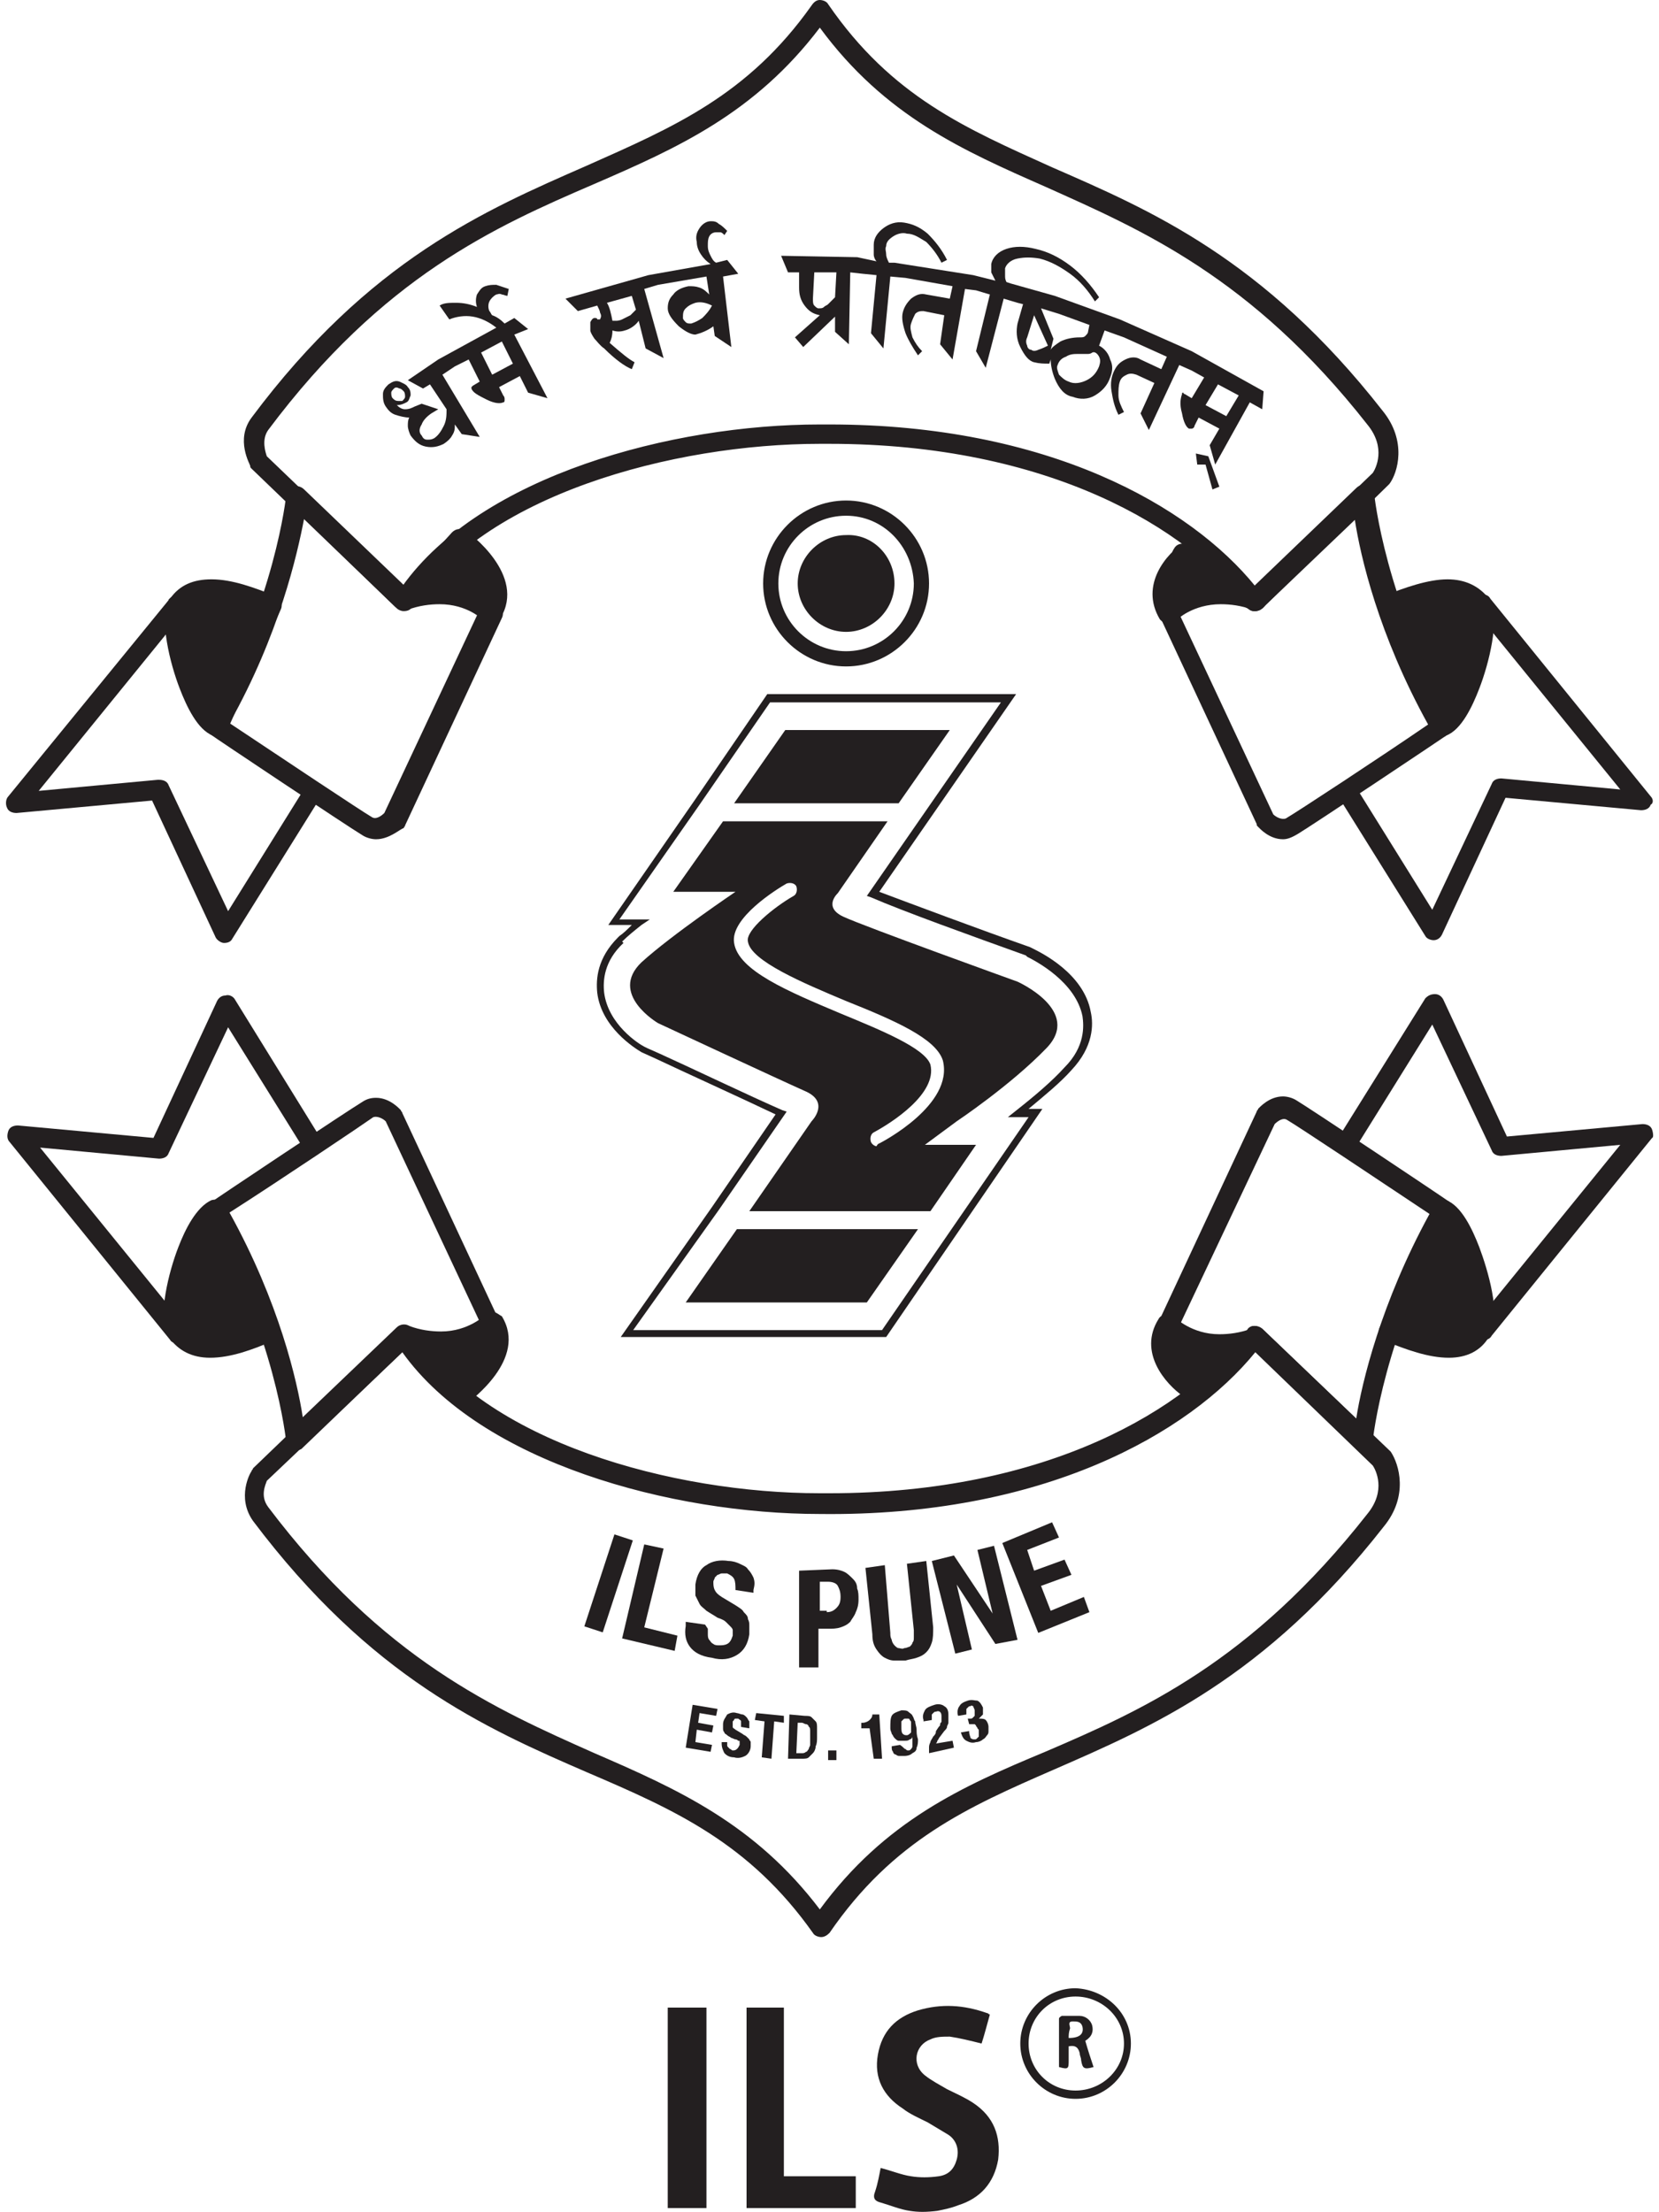 <?xml version="1.0" encoding="utf-8"?>
<!-- Generator: Adobe Illustrator 25.2.0, SVG Export Plug-In . SVG Version: 6.00 Build 0)  -->
<svg version="1.1" id="Layer_1" xmlns="http://www.w3.org/2000/svg" xmlns:xlink="http://www.w3.org/1999/xlink" x="0px" y="0px"
	 width="120px" height="160px" viewBox="0 0 120 160" style="enable-background:new 0 0 120 160;" xml:space="preserve">
<style type="text/css">
	.st0{fill:#231F20;}
	.st1{fill-rule:evenodd;clip-rule:evenodd;fill:#231F20;}
</style>
<g>
	<path class="st0" d="M29.2,44.2c-0.2,0-0.4-0.1-0.5-0.2L18.2,33.9c-0.1-0.1-0.1-0.1-0.1-0.2c0-0.1-1.1-1.9,0.1-3.5
		c8.5-11.4,16.9-15,24.2-18.2c6.3-2.8,11.7-5.1,16.3-11.6C58.9,0.1,59.1,0,59.3,0c0.2,0,0.5,0.1,0.6,0.3c4.6,6.7,10,9,16.2,11.8
		c7.1,3.1,15.3,6.6,23.9,17.6c1.8,2.2,1.1,4.5,0.5,5.3c0,0-0.1,0.1-0.1,0.1L91.3,44c-0.2,0.1-0.4,0.2-0.6,0.2
		c-0.2,0-0.4-0.1-0.5-0.3C86,38.2,75.8,32.1,60,32.1c-0.2,0-0.5,0-0.7,0c-10.6,0-24.4,3.7-29.5,11.8C29.7,44.1,29.5,44.2,29.2,44.2
		C29.3,44.2,29.3,44.2,29.2,44.2 M19.3,33l9.8,9.4c5.7-8,19.5-11.7,30.2-11.7c0.2,0,0.5,0,0.7,0c15.8,0,26.1,5.9,30.8,11.7l8.5-8.2
		c0.2-0.3,1-1.8-0.4-3.5c-8.4-10.7-16.4-14.1-23.3-17.2C69.7,10.9,64,8.4,59.3,2C54.6,8.2,49,10.7,43,13.3
		c-7.2,3.1-15.3,6.7-23.6,17.8C18.9,31.8,19.2,32.7,19.3,33"/>
	<path class="st1" d="M15.7,52.6l3.9-8.8c-2.4-0.9-5.4-2-6.8,0C12,45.4,13.9,51.9,15.7,52.6"/>
	<path class="st0" d="M15.7,53.3c-0.1,0-0.2,0-0.3-0.1c-1.1-0.4-1.9-2.1-2.4-3.4c-0.7-1.8-1.5-5-0.8-6.4c0,0,0-0.1,0.1-0.1
		c0.7-1,1.7-1.4,3-1.4c1.5,0,3.1,0.6,4.6,1.2c0.2,0.1,0.3,0.2,0.4,0.4c0.1,0.2,0.1,0.4,0,0.6l-3.9,8.8
		C16.2,53.2,15.9,53.3,15.7,53.3 M13.5,44.2c-0.3,0.7,0,2.9,0.9,5.2c0.4,1,0.7,1.6,1,2l3.2-7.2c-1.2-0.4-2.4-0.8-3.4-0.8
		C14.4,43.4,13.8,43.6,13.5,44.2"/>
	<path class="st0" d="M22.1,56.9l-5.6,9l-4.3-9.1c-0.1-0.3-0.4-0.4-0.7-0.4c0,0,0,0-0.1,0l-8.6,0.8l10-12.3l4.7,4
		c0.2-0.5,0.4-0.9,0.6-1.4l-4.9-4.2c-0.1-0.1-0.4-0.2-0.5-0.2c-0.2,0-0.4,0.1-0.5,0.3L0.6,57.6c-0.2,0.2-0.2,0.6-0.1,0.8
		c0.1,0.3,0.4,0.4,0.7,0.4l9.8-0.9l4.6,9.9c0.1,0.2,0.4,0.4,0.6,0.4c0,0,0,0,0,0c0.3,0,0.5-0.1,0.6-0.3l6.3-10.1
		C22.9,57.4,22.5,57.1,22.1,56.9"/>
	<path class="st0" d="M27.2,60.7L27.2,60.7c-0.3,0-0.7-0.1-1-0.3c-1-0.6-10.6-7-11-7.3c-0.3-0.2-0.4-0.6-0.2-1
		c4.9-8.6,5.7-16.2,5.7-16.3c0-0.3,0.2-0.5,0.5-0.6c0.3-0.1,0.6,0,0.8,0.2l7.4,7.1c1.5-1,3.3-2.2,3.3-2.2c0.1-0.1,0.3-0.2,0.5-0.1
		l0.9,0.1c0.3,0,0.5,0.2,0.6,0.4l1.6,3.4c0.1,0.2,0.1,0.4,0,0.6l-7,15c0,0.1-0.1,0.1-0.1,0.2C29,59.9,28.2,60.7,27.2,60.7
		 M16.6,52.3c3.6,2.4,9.6,6.4,10.3,6.8c0.3,0.2,0.7-0.1,0.9-0.3l6.8-14.5l-1.3-2.7l-0.2,0c-0.6,0.4-2.3,1.6-3.6,2.4
		c-0.3,0.2-0.6,0.1-0.9-0.1L22,37.5C21.5,40.1,20.2,45.9,16.6,52.3"/>
	<path class="st1" d="M33.3,39.1c0,0,3.8,2.8,2.3,5.3c0,0-2.3-2.4-6.3-0.9L33.3,39.1z"/>
	<path class="st0" d="M35.5,45.1c-0.2,0-0.4-0.1-0.5-0.2c-0.1-0.1-1.2-1.2-3.2-1.2c-0.7,0-1.5,0.1-2.3,0.4c-0.3,0.1-0.7,0-0.9-0.3
		c-0.2-0.3-0.2-0.7,0.1-0.9l4-4.4c0.3-0.3,0.7-0.3,1-0.1c0.2,0.1,4.4,3.2,2.5,6.3C36,45,35.8,45.1,35.5,45.1
		C35.6,45.1,35.6,45.1,35.5,45.1 M31.8,42.2c1.5,0,2.7,0.5,3.4,0.9c0-1.2-1.1-2.4-1.8-3.1l-2,2.1C31.5,42.2,31.6,42.2,31.8,42.2"/>
	<path class="st1" d="M104.3,52.6l-3.9-8.8c2.4-0.9,5.4-2,6.8,0C108,45.4,106,51.9,104.3,52.6"/>
	<path class="st0" d="M104.3,53.3c-0.3,0-0.6-0.2-0.7-0.4l-3.9-8.8c-0.1-0.2-0.1-0.4,0-0.6c0.1-0.2,0.2-0.3,0.4-0.4
		c1.5-0.6,3.2-1.2,4.6-1.2c1.3,0,2.3,0.5,3,1.4c0,0,0,0.1,0.1,0.1c0.7,1.4-0.1,4.6-0.8,6.4c-0.5,1.3-1.3,3-2.4,3.4
		C104.5,53.3,104.4,53.3,104.3,53.3 M101.4,44.2l3.2,7.2c0.3-0.4,0.7-1,1-2c0.9-2.3,1.2-4.5,0.9-5.2c-0.4-0.5-0.9-0.8-1.8-0.8
		C103.8,43.4,102.5,43.8,101.4,44.2"/>
	<path class="st0" d="M119.4,57.6l-11.6-14.3c-0.1-0.2-0.3-0.3-0.5-0.3c-0.2,0-0.4,0-0.5,0.2l-4.9,4.2c0.2,0.5,0.4,0.9,0.6,1.4
		l4.7-4l10,12.3l-8.6-0.8c-0.3,0-0.6,0.1-0.7,0.4l-4.3,9.1l-5.6-9c-0.4,0.3-0.8,0.6-1.2,0.8l6.3,10.1c0.1,0.2,0.4,0.3,0.6,0.3
		c0,0,0,0,0,0c0.3,0,0.5-0.2,0.6-0.4l4.6-9.9l9.8,0.9c0.3,0,0.6-0.1,0.7-0.4C119.6,58.1,119.6,57.8,119.4,57.6"/>
	<path class="st0" d="M92.8,60.7c-1,0-1.7-0.8-1.8-0.9c-0.1-0.1-0.1-0.1-0.1-0.2l-7-15c-0.1-0.2-0.1-0.3-0.1-0.5l1-4.2
		c0.1-0.2,0.2-0.4,0.4-0.5c0.2-0.1,0.4-0.1,0.6,0l1.5,0.7c0,0,0.1,0,0.1,0.1c0,0,1.7,1.3,3.3,2.2l7.4-7.1c0.2-0.2,0.5-0.3,0.8-0.2
		c0.3,0.1,0.4,0.3,0.5,0.6c0,0.1,0.8,7.8,5.7,16.3c0.2,0.3,0.1,0.8-0.2,1c-0.4,0.3-10,6.7-11,7.3C93.4,60.6,93.1,60.7,92.8,60.7
		 M92.1,58.9c0.2,0.2,0.6,0.4,0.9,0.3c0.7-0.4,6.8-4.4,10.3-6.8c-3.6-6.5-4.9-12.2-5.3-14.8L91.3,44c-0.2,0.2-0.6,0.3-0.9,0.1
		c-1.6-0.9-3.5-2.3-3.8-2.6L86,41.3l-0.7,3.1L92.1,58.9z"/>
	<path class="st1" d="M86,39.7c0,0-3.1,2.1-1.6,4.6c0,0,2.3-2.4,6.3-0.9L86,39.7z"/>
	<path class="st0" d="M84.5,45.1C84.4,45.1,84.4,45.1,84.5,45.1c-0.3,0-0.5-0.2-0.6-0.3c-1.5-2.5,0.5-4.8,1.8-5.6
		c0.3-0.2,0.6-0.2,0.9,0l4.7,3.7c0.3,0.2,0.4,0.6,0.2,0.9c-0.2,0.3-0.6,0.5-0.9,0.3c-0.8-0.3-1.6-0.4-2.3-0.4c-2,0-3.2,1.1-3.2,1.2
		C84.8,45,84.7,45.1,84.5,45.1 M86,40.7c-0.5,0.5-1.4,1.4-1.2,2.5c0.7-0.4,1.8-0.9,3.2-1L86,40.7z"/>
	<path class="st0" d="M59.4,140.1c-0.2,0-0.5-0.1-0.6-0.3c-4.6-6.5-10-8.9-16.3-11.6c-7.4-3.2-15.7-6.9-24.2-18.2
		c-1.2-1.7-0.2-3.5-0.1-3.6c0-0.1,0.1-0.1,0.1-0.2l10.5-10.1c0.2-0.2,0.4-0.2,0.6-0.2c0.2,0,0.4,0.1,0.5,0.3
		C35,104.3,48.7,108,59.3,108c0.2,0,0.5,0,0.7,0c15.8,0,25.9-6.1,30.2-11.8c0.1-0.2,0.3-0.3,0.5-0.3c0.2,0,0.4,0.1,0.6,0.2l9.2,8.8
		c0,0,0.1,0.1,0.1,0.1c0.6,0.9,1.3,3.2-0.5,5.4c-8.6,11-16.8,14.5-23.9,17.6c-6.2,2.7-11.6,5.1-16.2,11.8
		C59.8,140,59.6,140.1,59.4,140.1L59.4,140.1z M19.3,107.1c-0.1,0.3-0.5,1.1,0.1,1.9c8.3,11,16.4,14.6,23.6,17.8
		c6,2.6,11.6,5.1,16.3,11.3c4.7-6.4,10.3-8.9,16.3-11.4c7-3,14.9-6.5,23.3-17.2c1.4-1.7,0.6-3.2,0.4-3.5l-8.5-8.2
		c-4.8,5.9-15.4,11.9-31.5,11.7c-10.7,0-24.5-3.7-30.2-11.7L19.3,107.1z"/>
	<path class="st1" d="M15.7,87.5l3.9,8.8c-2.4,0.9-5.4,2-6.8,0C12,94.6,14,88.2,15.7,87.5"/>
	<path class="st0" d="M15.2,98.2c-1.3,0-2.3-0.5-3-1.5c0,0,0-0.1-0.1-0.1c-0.7-1.4,0.1-4.6,0.8-6.4c0.5-1.3,1.3-2.9,2.4-3.4
		c0.4-0.1,0.8,0,0.9,0.4l3.9,8.8c0.1,0.2,0.1,0.4,0,0.6c-0.1,0.2-0.2,0.3-0.4,0.4C18.3,97.6,16.7,98.2,15.2,98.2 M13.5,95.9
		c0.4,0.5,0.9,0.8,1.8,0.8c1,0,2.2-0.4,3.4-0.8l-3.2-7.2c-0.3,0.4-0.7,1-1,2C13.5,93,13.2,95.2,13.5,95.9"/>
	<path class="st0" d="M17.6,91.3l-4.7,4l-10-12.3l8.6,0.8c0.3,0,0.6-0.1,0.7-0.4l4.3-9.1l5.6,9c0.4-0.3,0.8-0.6,1.2-0.8L17,72.3
		c-0.1-0.2-0.4-0.4-0.7-0.3c-0.3,0-0.5,0.2-0.6,0.4l-4.6,9.9l-9.8-0.9c-0.3,0-0.6,0.1-0.7,0.4c-0.1,0.3-0.1,0.6,0.1,0.8l11.6,14.3
		c0.1,0.2,0.3,0.2,0.5,0.3l0.1,0c0.2,0,0.3-0.1,0.5-0.2l4.9-4.2C18,92.2,17.8,91.8,17.6,91.3"/>
	<path class="st0" d="M21.5,104.9c-0.1,0-0.2,0-0.3,0c-0.3-0.1-0.5-0.3-0.5-0.6c0-0.1-0.8-7.8-5.7-16.3c-0.2-0.3-0.1-0.8,0.2-1
		c0.4-0.3,10-6.7,11-7.3c0.3-0.2,0.6-0.3,1-0.3c1,0,1.7,0.8,1.8,0.9c0,0.1,0.1,0.1,0.1,0.2l7,15c0.1,0.2,0.1,0.4,0,0.6l-1.6,3.4
		c-0.1,0.2-0.3,0.4-0.6,0.4l-0.9,0.1c-0.2,0-0.4,0-0.5-0.1c0,0-1.7-1.3-3.3-2.2l-7.4,7.1C21.8,104.8,21.6,104.9,21.5,104.9
		 M16.6,87.7c3.6,6.5,4.9,12.2,5.3,14.8l6.8-6.5c0.2-0.2,0.6-0.3,0.9-0.1c1.4,0.8,3,2,3.6,2.4l0.2,0l1.3-2.7l-6.8-14.5
		c-0.2-0.2-0.6-0.4-0.9-0.3C26.3,81.3,20.2,85.4,16.6,87.7"/>
	<path class="st1" d="M33.3,101c0,0,3.8-2.8,2.3-5.3c0,0-2.3,2.4-6.3,0.9L33.3,101z"/>
	<path class="st0" d="M33.3,101.7c-0.2,0-0.4-0.1-0.5-0.2l-4-4.4c-0.2-0.3-0.3-0.6-0.1-0.9c0.2-0.3,0.5-0.4,0.9-0.3
		c0.8,0.3,1.6,0.4,2.3,0.4c2,0,3.2-1.2,3.2-1.2c0.2-0.2,0.4-0.3,0.6-0.2c0.2,0,0.4,0.2,0.6,0.3c1.9,3.1-2.3,6.1-2.5,6.3
		C33.6,101.7,33.4,101.7,33.3,101.7 M31.4,97.8l2,2.1c0.7-0.6,1.9-1.9,1.8-3.1c-0.7,0.4-1.9,0.9-3.4,0.9
		C31.6,97.8,31.5,97.8,31.4,97.8"/>
	<path class="st1" d="M104.3,87.5l-3.9,8.8c2.4,0.9,5.4,2,6.8,0C108,94.6,106.1,88.2,104.3,87.5"/>
	<path class="st0" d="M104.8,98.2L104.8,98.2c-1.5,0-3.1-0.6-4.6-1.2c-0.2-0.1-0.3-0.2-0.4-0.4c-0.1-0.2-0.1-0.4,0-0.6l3.9-8.8
		c0.2-0.4,0.6-0.5,0.9-0.4c1.1,0.4,1.9,2.1,2.4,3.4c0.6,1.6,1.6,4.9,0.8,6.4c0,0,0,0.1-0.1,0.1C107.1,97.7,106.1,98.2,104.8,98.2
		 M101.4,95.9c1.2,0.4,2.4,0.8,3.4,0.8c0.8,0,1.4-0.2,1.8-0.8c0.3-0.7,0-2.9-0.9-5.2c-0.4-1-0.7-1.6-1-2L101.4,95.9z"/>
	<path class="st0" d="M119.5,81.7c-0.1-0.3-0.4-0.4-0.7-0.4l-9.8,0.9l-4.6-9.9c-0.1-0.2-0.3-0.4-0.6-0.4c-0.3,0-0.5,0.1-0.7,0.3
		l-6.3,10.1c0.4,0.3,0.8,0.5,1.2,0.8l5.6-9l4.3,9.1c0.1,0.3,0.4,0.4,0.7,0.4l8.6-0.8l-10,12.3l-4.7-4c-0.2,0.5-0.4,0.9-0.6,1.4
		l4.9,4.2c0.1,0.1,0.3,0.2,0.5,0.2c0,0,0,0,0.1,0c0.2,0,0.4-0.1,0.5-0.3l11.6-14.3C119.6,82.3,119.6,82,119.5,81.7"/>
	<path class="st0" d="M98.6,104.9c-0.2,0-0.4-0.1-0.5-0.2l-7.4-7.1c-1.5,1-3.3,2.2-3.3,2.2c0,0-0.1,0.1-0.1,0.1l-1.5,0.7
		c-0.2,0.1-0.4,0.1-0.6,0c-0.2-0.1-0.3-0.3-0.4-0.5l-1-4.2c0-0.2,0-0.3,0.1-0.5l7-15c0-0.1,0.1-0.1,0.1-0.2c0.1-0.1,0.8-0.9,1.8-0.9
		c0.3,0,0.7,0.1,1,0.3c1,0.6,10.6,7,11,7.3c0.3,0.2,0.4,0.6,0.2,1c-4.9,8.6-5.7,16.2-5.7,16.3c0,0.3-0.2,0.5-0.5,0.6
		C98.7,104.8,98.6,104.9,98.6,104.9 M90.8,95.9c0.2,0,0.4,0.1,0.5,0.2l6.8,6.5c0.4-2.6,1.8-8.4,5.3-14.8c-3.6-2.4-9.6-6.4-10.3-6.8
		c-0.3-0.2-0.7,0.1-0.9,0.3l-6.9,14.6l0.7,3.1l0.6-0.3c0.4-0.3,2.3-1.6,3.8-2.6C90.5,95.9,90.6,95.9,90.8,95.9"/>
	<path class="st1" d="M86,100.3c0,0-3.1-2.1-1.6-4.6c0,0,2.3,2.4,6.3,0.9L86,100.3z"/>
	<path class="st0" d="M86,101.1c-0.1,0-0.3,0-0.4-0.1c-1.3-0.9-3.3-3.2-1.8-5.6c0.1-0.2,0.3-0.3,0.6-0.3c0.2,0,0.5,0.1,0.6,0.2
		c0,0,1.2,1.2,3.2,1.2c0.7,0,1.5-0.1,2.3-0.4c0.3-0.1,0.7,0,0.9,0.3c0.2,0.3,0.1,0.7-0.2,0.9l-4.7,3.7C86.4,101,86.2,101.1,86,101.1
		 M84.8,96.9c-0.2,1.1,0.7,2,1.2,2.5l2-1.6C86.6,97.8,85.5,97.3,84.8,96.9"/>
	<path class="st0" d="M64.1,96.7H44.9l6.6-9.4l4.6-6.7c-2.3-1.1-6.7-3.1-8.6-4l-1.1-0.5c-0.5-0.3-2.9-1.8-3.2-4.3
		c-0.1-1,0-2.5,1.5-4l0.1-0.1c0.3-0.2,0.6-0.5,0.9-0.8h-1.7l6.3-9.1l5.2-7.6h18l-9.9,14.3c2.4,0.9,7.2,2.7,10.9,4l0.2,0.1
		c0.6,0.3,3.7,1.8,4.2,4.6c0.2,0.9,0.2,2.5-1.4,4.2c-0.8,0.9-1.9,1.8-3.1,2.8l1,0L64.1,96.7z M45.8,96.2h18l10.6-15.4l-1.5,0
		l0.5-0.4c1.4-1.1,2.7-2.2,3.6-3.2c1.5-1.5,1.4-3,1.3-3.7c-0.5-2.5-3.4-4-4-4.3l-0.1-0.1c-3.9-1.4-8.9-3.2-11.2-4.2l-0.3-0.1l9.7-14
		H55.7l-5.1,7.4l-5.8,8.3H47l-0.6,0.4c-0.5,0.4-1,0.8-1.4,1.2L44.9,68l0.2,0.2c-1.4,1.3-1.5,2.7-1.4,3.6c0.3,2.3,2.5,3.7,2.9,3.9
		l0.2,0.1l0.9,0.4c2,0.9,6.6,3.1,8.9,4.1l0.3,0.1l-4.9,7.1L45.8,96.2z"/>
	<path class="st1" d="M65,58.1H53.1l3.7-5.3h11.9L65,58.1z M66.4,88.9H53.3l-3.7,5.3h13.1L66.4,88.9z M48.7,64.5h4.5
		c0,0-4.6,3.1-6.8,5.1C44,71.9,47.6,74,47.6,74s8.8,4.1,10.6,4.9c1.9,0.8,0.5,2.2,0.5,2.2l-4.5,6.5h13.1l3.3-4.8l-3.7,0l2.3-1.7
		c0,0,3.9-2.6,6.5-5.3c2.6-2.7-2.1-4.8-2.1-4.8S62.5,67,61,66.3c-1.5-0.7-0.4-1.7-0.4-1.7l3.6-5.2H52.3L48.7,64.5z M63.6,82.7
		c0.2-0.1,5.4-2.8,4.6-6c-0.5-1.6-3.5-2.9-7-4.3c-3.1-1.3-6.9-2.9-7.1-4.3c-0.2-0.8,1.9-2.5,3.3-3.3c0.2-0.1,0.3-0.4,0.2-0.7
		c-0.1-0.2-0.4-0.3-0.7-0.2c-0.7,0.4-4.1,2.5-3.8,4.3c0.3,2,3.9,3.5,7.7,5.1c2.9,1.2,6.1,2.5,6.5,3.7c0.5,2.1-2.8,4.2-4.1,4.9
		c-0.2,0.1-0.3,0.4-0.2,0.7c0.1,0.2,0.3,0.3,0.4,0.3C63.5,82.7,63.6,82.7,63.6,82.7"/>
	<path class="st0" d="M61.2,48.2c-3.3,0-6-2.7-6-6c0-3.3,2.7-6,6-6c3.3,0,6,2.7,6,6C67.2,45.5,64.5,48.2,61.2,48.2 M61.2,37.3
		c-2.7,0-4.9,2.2-4.9,4.9c0,2.7,2.2,4.9,4.9,4.9c2.7,0,4.9-2.2,4.9-4.9C66,39.5,63.9,37.3,61.2,37.3"/>
	<path class="st1" d="M64.7,42.2c0,1.9-1.6,3.5-3.5,3.5c-1.9,0-3.5-1.6-3.5-3.5c0-1.9,1.6-3.5,3.5-3.5
		C63.1,38.6,64.7,40.2,64.7,42.2"/>
	<path class="st0" d="M38.2,23.8l-1-0.8l-0.7,0.4c-0.3-0.3-0.6-0.5-0.9-0.6c-0.1-0.1-0.1-0.2-0.2-0.3c-0.1-0.2-0.1-0.5,0-0.7
		c0.1-0.2,0.3-0.4,0.5-0.5c0.1,0,0.2-0.1,0.4,0c0.1,0,0.3,0.1,0.4,0.1l0.1-0.5c-0.3-0.1-0.6-0.2-0.9-0.3c-0.3,0-0.5,0-0.8,0.1
		c-0.3,0.1-0.4,0.3-0.6,0.6c-0.1,0.3-0.1,0.6,0,0.9c-0.5-0.2-1-0.3-1.5-0.3c-0.5,0-0.9,0-1.2,0.2l0.7,1c0.5-0.2,1.1-0.3,1.7-0.2
		c0.6,0.1,1.2,0.4,1.7,0.8l-4.2,2.3l-2.2,1.5l1.1,0.6l0.5-0.3l1.2,1.8c0,0.4,0,0.8-0.2,1.2c-0.2,0.4-0.4,0.7-0.7,0.9
		c-0.2,0.1-0.3,0.1-0.5,0.1c-0.2,0-0.3-0.1-0.4-0.3c-0.2-0.2-0.2-0.5,0-0.8c0.1-0.3,0.4-0.6,0.7-0.8l0.5-0.3l-1.2-0.4L30,29.4
		c-0.2,0.1-0.4,0.2-0.7,0.2c-0.2,0-0.4-0.1-0.6-0.3c0.3,0,0.5-0.1,0.7-0.2c0.2-0.1,0.2-0.3,0.3-0.5c0-0.2,0-0.4-0.2-0.6
		c-0.1-0.2-0.4-0.3-0.6-0.4c-0.3-0.1-0.5,0-0.8,0.2c-0.2,0.2-0.4,0.4-0.4,0.7c0,0.3,0,0.6,0.2,0.9c0.2,0.3,0.4,0.5,0.7,0.6
		c0.3,0.1,0.7,0.2,1,0.2c-0.1,0.2-0.1,0.4-0.1,0.6c0,0.2,0.1,0.5,0.2,0.7c0.3,0.4,0.6,0.7,1.1,0.8c0.5,0.1,0.9,0,1.3-0.2
		c0.3-0.2,0.5-0.4,0.6-0.6c0.2-0.3,0.2-0.5,0.2-0.8l0.5,0.7l1.3,0.2L32,27.1l0.9-0.6l1-0.5l0.8,1.6l-0.5,0.3c0,0-0.1,0.1-0.1,0.1
		c0,0.1,0,0.1,0,0.1c0.1,0.3,0.5,0.5,1.1,0.8c0.6,0.3,1,0.3,1.2,0.2c0.1,0,0.1-0.1,0.1-0.2c0-0.1,0-0.2-0.1-0.3L36.1,28l1.5-0.8
		l0.6,1.2l1.4,0.4l-2.4-4.6L38.2,23.8z M28.4,28.8c-0.1-0.1-0.1-0.3-0.1-0.4c0-0.1,0.1-0.2,0.2-0.3c0.1-0.1,0.2-0.1,0.4,0
		c0.1,0,0.2,0.1,0.3,0.2c0.1,0.1,0.1,0.3,0.1,0.4c0,0.1-0.1,0.2-0.2,0.3C29,29,28.9,29,28.8,29C28.6,29,28.5,28.9,28.4,28.8
		 M35.6,27.1l-0.8-1.6l1.5-0.8l0.8,1.6L35.6,27.1z"/>
	<path class="st0" d="M52.6,18.8L51.8,19c-0.2-0.1-0.3-0.3-0.4-0.5c-0.1-0.2-0.2-0.4-0.2-0.7c0-0.3,0-0.5,0.1-0.7
		c0.1-0.2,0.3-0.3,0.5-0.3c0.1,0,0.2,0,0.3,0c0.1,0,0.2,0.1,0.3,0.2l0.2-0.3c-0.2-0.2-0.4-0.4-0.6-0.5C51.8,16,51.6,16,51.4,16
		c-0.3,0-0.6,0.2-0.8,0.5c-0.2,0.3-0.3,0.6-0.2,1c0,0.3,0.1,0.6,0.3,0.9c0.2,0.3,0.4,0.5,0.7,0.7l-4.5,0.8l-6,1.7l0.9,0.9l1.4-0.4
		c0.1,0.2,0.2,0.4,0.2,0.5c0.1,0.2,0.1,0.3,0,0.5c0,0-0.1,0-0.2,0C43.2,23,43.1,23,43,23c-0.1,0-0.2,0.1-0.3,0.3c0,0.2,0,0.4,0,0.6
		c0,0.1,0.1,0.3,0.3,0.6c0.2,0.2,0.4,0.5,0.7,0.7c0.8,0.8,1.5,1.3,2,1.5l0.2-0.5c-0.4-0.2-1-0.7-1.8-1.4c0.1-0.2,0.2-0.5,0.2-0.9
		c0.3,0.1,0.6,0.1,0.9,0c0.4-0.1,0.8-0.4,1-0.7l0.5,2l1.3,0.7l-1.4-5l1-0.3l0,0l3.5-0.6l0.2,1.3c-0.2-0.2-0.4-0.4-0.7-0.5
		c-0.3-0.1-0.5-0.1-0.8-0.1c-0.5,0.1-0.9,0.3-1.1,0.6c-0.3,0.3-0.4,0.6-0.4,1c0,0.4,0.3,0.8,0.8,1.3c0.5,0.4,0.9,0.6,1.2,0.6
		c0.4-0.1,0.9-0.3,1.3-0.6l0.1,0.7l1.2,0.8L52.3,20l1.1-0.2L52.6,18.8z M45.6,22.8c-0.2,0.1-0.4,0.2-0.6,0.3
		c-0.2,0.1-0.4,0.1-0.4,0.1c-0.1,0-0.2,0-0.3,0c-0.1-0.5-0.2-1-0.4-1.3l1.8-0.5l0.3,1C45.9,22.5,45.8,22.6,45.6,22.8 M50.8,23
		c-0.3,0.2-0.5,0.3-0.8,0.4c-0.2,0-0.3,0-0.4-0.1c-0.1-0.1-0.2-0.2-0.2-0.3c0-0.3,0-0.5,0.2-0.7c0.2-0.2,0.4-0.3,0.7-0.4
		c0.4-0.1,0.8,0,1.2,0.2C51.3,22.5,51,22.8,50.8,23"/>
	<path class="st0" d="M86.2,25.4L81,23.1l-4.7-1.7l-3.2-0.9l-0.3-0.1c-0.1-0.2-0.1-0.3-0.1-0.5c0-0.2,0-0.4,0-0.5
		c0.1-0.3,0.4-0.6,0.9-0.7c0.5-0.1,1-0.1,1.6,0c0.8,0.2,1.5,0.6,2.2,1.1c0.7,0.5,1.3,1.2,1.8,2l0.3-0.3c-0.6-0.9-1.3-1.7-2.1-2.3
		c-0.8-0.6-1.6-1-2.5-1.2c-0.8-0.2-1.5-0.2-2.1,0c-0.6,0.2-1,0.6-1.1,1.1c0,0.2,0,0.4,0,0.6c0.1,0.2,0.2,0.4,0.3,0.6l-1.6-0.4
		l-5.7-0.9l-0.4,0c-0.1-0.2-0.2-0.4-0.2-0.6c0-0.2-0.1-0.4,0-0.6c0-0.3,0.2-0.5,0.5-0.7c0.3-0.2,0.7-0.3,1-0.2
		c0.5,0,0.9,0.3,1.4,0.6c0.4,0.4,0.8,0.9,1.1,1.5l0.4-0.2c-0.4-0.8-0.9-1.4-1.4-1.9c-0.6-0.5-1.1-0.7-1.7-0.8
		c-0.6-0.1-1.1,0.1-1.5,0.4c-0.4,0.3-0.7,0.7-0.7,1.2c0,0.2,0,0.5,0,0.7c0,0.2,0.1,0.4,0.2,0.5L62,18.6l0,0l-0.1,0h0l-5.4-0.1
		l0.5,1.2l0.8,0l0,1.1c0,0.5,0.1,0.9,0.4,1.3c0.3,0.4,0.6,0.6,1.1,0.7l-1.8,1.6l0.6,0.7l2.3-2.2l0,1.1l1,0.9l0.1-5.2l0.9,0.1l1,0.1
		l-0.4,4.2l0.9,1.1l0.5-5.2l1.1,0.1l3.4,0.6l-0.2,0.9L67,21.3c-0.4-0.1-0.7,0-1.1,0.3c-0.3,0.3-0.5,0.6-0.6,1
		c-0.1,0.4,0,0.9,0.2,1.5c0.2,0.5,0.5,1,0.9,1.6l0.3-0.3c-0.3-0.3-0.5-0.6-0.7-1c-0.1-0.4-0.2-0.7-0.1-1c0.1-0.3,0.2-0.5,0.3-0.7
		c0.2-0.2,0.4-0.2,0.6-0.2l1.5,0.3L68,24.9l0.9,1.1l0.9-5.1l0.8,0.1l1,0.3l-1,4.1l0.7,1.2l1.3-5l1,0.3l0.4,0.1l-0.4,1.4
		c-0.1,0.5-0.1,1.1,0.2,1.7c0.3,0.6,0.6,1,1,1.1c0.4,0.1,0.7,0.1,1.1,0.1l0.1-0.3c0,0.4,0.1,0.9,0.3,1.4c0.3,0.7,0.7,1.2,1.3,1.3
		c0.5,0.2,1.1,0.2,1.6-0.1c0.5-0.3,0.9-0.7,1.1-1.3c0.2-0.5,0.2-0.9,0-1.3c-0.1-0.4-0.4-0.8-0.8-1l0.4-1.1l1.4,0.5l3.1,1.4L84,26.7
		L82.5,26c-0.3-0.2-0.7-0.2-1.1,0c-0.4,0.2-0.6,0.4-0.8,0.8c-0.2,0.4-0.3,0.9-0.2,1.5c0.1,0.6,0.2,1.1,0.5,1.7l0.4-0.2
		c-0.2-0.4-0.4-0.8-0.4-1.2c0-0.4,0-0.7,0.1-1c0.1-0.3,0.3-0.4,0.5-0.5c0.2-0.1,0.4-0.1,0.7,0l1.3,0.6l-1,2.2l0.6,1.2l2.2-4.7
		l0.9,0.4l0.9,0.5l-0.9,1.5l-0.5-0.3c0,0-0.1,0-0.1-0.1c-0.1,0-0.1,0-0.1,0.1c-0.1,0.3-0.2,0.7,0,1.4c0.1,0.6,0.3,1,0.5,1.1
		c0.1,0,0.1,0,0.2,0c0.1,0,0.2-0.1,0.2-0.2l0.3-0.6l1.5,0.8l-0.7,1.2l0.4,1.4l2.5-4.5l0.9,0.5l0.1-1.3L86.2,25.4z M60.4,21.5
		L59.9,22c-0.1,0.1-0.2,0.1-0.3,0.2c-0.1,0.1-0.2,0.1-0.4,0.1c-0.1,0-0.2-0.1-0.3-0.2c-0.1-0.1-0.1-0.3-0.1-0.5l0.1-1.9l1.6,0
		L60.4,21.5z M75.1,25.3c-0.2,0.1-0.4,0.1-0.5,0c-0.2,0-0.3-0.2-0.3-0.3c-0.1-0.2-0.1-0.4,0-0.6l0.5-1.6l1,2.2
		C75.6,25.1,75.4,25.2,75.1,25.3 M76,25.3l0.2-0.8l-0.9-2.2l1.3,0.4l2.2,0.8L78.7,24c0,0.1-0.1,0.2-0.2,0.3
		c-0.1,0.1-0.2,0.1-0.4,0.1c-0.5,0-1,0.1-1.4,0.3C76.4,24.9,76.1,25.1,76,25.3 M79.5,25.8c0.1,0.2,0.1,0.4,0,0.7
		c-0.2,0.5-0.5,0.8-0.9,1c-0.4,0.2-0.9,0.3-1.3,0.1c-0.3-0.1-0.5-0.3-0.7-0.5c-0.1-0.3-0.2-0.5-0.1-0.7c0.1-0.3,0.3-0.5,0.6-0.6
		c0.3-0.2,0.6-0.2,0.9-0.2c0.3,0,0.5,0,0.7,0c0.2,0,0.3-0.1,0.3-0.1C79.2,25.4,79.4,25.6,79.5,25.8 M88.7,30.1l-1.5-0.8l0.9-1.5
		l1.5,0.8L88.7,30.1z"/>
	<polygon class="st0" points="86.5,32.8 86.6,33.6 87.2,33.6 87.7,35.4 88.2,35.2 87.4,33 	"/>
	<rect x="40.6" y="113.8" transform="matrix(0.311 -0.95 0.95 0.311 -78.47 120.804)" class="st0" width="7" height="1.4"/>
	<polygon class="st0" points="46.6,111.7 48,112 46.6,117.7 49,118.3 48.8,119.4 45,118.5 	"/>
	<path class="st0" d="M51.2,117.8c0,0.2,0,0.3,0,0.4c0,0.1,0,0.3,0.1,0.4c0.1,0.1,0.1,0.2,0.3,0.3c0.1,0.1,0.3,0.1,0.4,0.1
		c0.2,0,0.4,0,0.6-0.1c0.2-0.1,0.3-0.3,0.4-0.6c0-0.2,0-0.3,0-0.4c0-0.1-0.1-0.2-0.2-0.3c-0.1-0.1-0.2-0.2-0.3-0.3
		c-0.1-0.1-0.3-0.2-0.6-0.3c-0.3-0.2-0.5-0.3-0.8-0.5c-0.2-0.2-0.4-0.3-0.5-0.5c-0.1-0.2-0.2-0.4-0.3-0.6c0-0.2,0-0.5,0-0.8
		c0.1-0.7,0.4-1.2,0.8-1.4c0.4-0.3,1-0.4,1.6-0.3c0.3,0,0.6,0.1,0.8,0.2c0.2,0.1,0.5,0.2,0.6,0.4c0.2,0.2,0.3,0.4,0.4,0.6
		c0.1,0.3,0.1,0.5,0,0.9l0,0.2l-1.3-0.2c0-0.3,0-0.6-0.1-0.8c-0.1-0.2-0.3-0.3-0.5-0.4c-0.2,0-0.3,0-0.4,0c-0.1,0-0.2,0.1-0.3,0.1
		c-0.1,0.1-0.1,0.1-0.2,0.2c0,0.1-0.1,0.2-0.1,0.3c0,0.2,0,0.4,0.1,0.6c0.1,0.2,0.2,0.3,0.5,0.5l1,0.6c0.3,0.2,0.5,0.3,0.6,0.5
		c0.2,0.2,0.3,0.3,0.3,0.5c0.1,0.2,0.1,0.3,0.1,0.5c0,0.2,0,0.4,0,0.6c-0.1,0.7-0.4,1.2-0.9,1.5c-0.5,0.3-1.1,0.4-1.8,0.2
		c-0.8-0.1-1.3-0.4-1.6-0.8c-0.3-0.4-0.4-0.9-0.3-1.5l0-0.3l1.4,0.2L51.2,117.8z"/>
	<path class="st0" d="M60.2,113.5c0.4,0,0.7,0.1,0.9,0.2c0.2,0.1,0.4,0.3,0.6,0.5c0.2,0.2,0.3,0.4,0.3,0.7c0.1,0.2,0.1,0.5,0.1,0.8
		c0,0.4-0.1,0.7-0.2,0.9c-0.1,0.3-0.3,0.5-0.4,0.7c-0.2,0.2-0.4,0.3-0.7,0.4c-0.3,0.1-0.6,0.1-0.9,0.1l-0.7,0l0,2.8l-1.4,0l0-7
		L60.2,113.5z M59.8,116.6c0.3,0,0.5-0.1,0.7-0.3c0.2-0.2,0.3-0.4,0.3-0.8c0-0.4-0.1-0.6-0.2-0.8c-0.1-0.2-0.4-0.3-0.7-0.3l-0.6,0
		l0,2.1H59.8z"/>
	<path class="st0" d="M64.4,118.1c0,0.2,0,0.3,0.1,0.5c0,0.1,0.1,0.3,0.2,0.4c0.1,0.1,0.2,0.2,0.3,0.2c0.1,0,0.3,0.1,0.4,0
		c0.2,0,0.3-0.1,0.4-0.1c0.1-0.1,0.2-0.2,0.2-0.3c0.1-0.1,0.1-0.2,0.1-0.4c0-0.1,0-0.3,0-0.5l-0.5-4.8l1.4-0.2l0.5,4.8
		c0,0.4,0,0.8-0.1,1.1c-0.1,0.3-0.2,0.5-0.4,0.7c-0.2,0.2-0.4,0.3-0.7,0.4c-0.3,0.1-0.5,0.1-0.8,0.2c-0.3,0-0.6,0-0.8,0
		c-0.3,0-0.5-0.1-0.7-0.2c-0.2-0.1-0.4-0.3-0.6-0.6c-0.2-0.3-0.3-0.6-0.3-1.1l-0.5-4.8l1.4-0.2L64.4,118.1z"/>
	<polygon class="st0" points="71.8,116.7 71.8,116.7 70.7,112.1 71.9,111.8 73.6,118.6 72,118.9 69.2,114.6 69.2,114.6 70.3,119.3 
		69.1,119.6 67.4,112.9 69,112.5 	"/>
	<polygon class="st0" points="76.6,111.2 74.3,112.1 74.8,113.6 77,112.8 77.5,113.9 75.3,114.7 76,116.5 78.4,115.5 78.8,116.6 
		75.1,118.1 72.5,111.6 76.1,110.1 	"/>
	<polygon class="st0" points="51.8,124.1 50.6,123.9 50.5,124.6 51.6,124.8 51.5,125.3 50.4,125.1 50.3,126 51.5,126.2 51.4,126.7 
		49.6,126.4 50.1,123.3 51.9,123.6 	"/>
	<path class="st0" d="M52.6,126c0,0.1,0,0.1,0,0.2c0,0.1,0,0.1,0.1,0.2c0,0,0.1,0.1,0.1,0.1c0.1,0,0.1,0.1,0.2,0.1
		c0.1,0,0.2,0,0.3-0.1c0.1-0.1,0.1-0.1,0.2-0.3c0-0.1,0-0.1,0-0.2c0-0.1,0-0.1-0.1-0.1c0,0-0.1-0.1-0.2-0.1c-0.1,0-0.2-0.1-0.3-0.1
		c-0.1-0.1-0.2-0.1-0.3-0.2c-0.1-0.1-0.2-0.1-0.2-0.2c-0.1-0.1-0.1-0.2-0.1-0.3c0-0.1,0-0.2,0-0.3c0-0.3,0.2-0.5,0.3-0.7
		c0.2-0.1,0.4-0.2,0.7-0.1c0.1,0,0.3,0.1,0.4,0.1c0.1,0,0.2,0.1,0.3,0.2c0.1,0.1,0.1,0.2,0.2,0.3c0,0.1,0,0.2,0,0.4l0,0.1l-0.6-0.1
		c0-0.1,0-0.3,0-0.4c0-0.1-0.1-0.1-0.2-0.2c-0.1,0-0.1,0-0.2,0c0,0-0.1,0-0.1,0.1c0,0-0.1,0.1-0.1,0.1c0,0,0,0.1,0,0.1
		c0,0.1,0,0.2,0,0.3c0,0.1,0.1,0.1,0.2,0.2l0.5,0.3c0.1,0.1,0.2,0.1,0.3,0.2c0.1,0.1,0.1,0.1,0.2,0.2c0,0.1,0.1,0.1,0.1,0.2
		c0,0.1,0,0.2,0,0.3c0,0.3-0.2,0.6-0.4,0.7c-0.2,0.1-0.5,0.2-0.8,0.1c-0.4,0-0.6-0.2-0.7-0.3c-0.1-0.2-0.2-0.4-0.2-0.7l0-0.1
		L52.6,126L52.6,126z"/>
	<polygon class="st0" points="56.7,124.6 56,124.5 55.8,127.2 55.1,127.1 55.3,124.5 54.6,124.4 54.7,123.9 56.7,124.1 	"/>
	<path class="st0" d="M58.2,124.1c0.2,0,0.4,0,0.5,0.1c0.1,0.1,0.2,0.2,0.3,0.3c0.1,0.1,0.1,0.3,0.1,0.5c0,0.2,0,0.4,0,0.6
		c0,0.3,0,0.5-0.1,0.7c0,0.2-0.1,0.4-0.2,0.5c-0.1,0.1-0.2,0.2-0.3,0.3c-0.1,0.1-0.3,0.1-0.5,0.1l-1,0l0.1-3.2L58.2,124.1z
		 M58,126.8c0.1,0,0.2,0,0.3-0.1c0.1,0,0.1-0.1,0.2-0.2c0-0.1,0.1-0.2,0.1-0.3c0-0.1,0-0.3,0-0.5c0-0.2,0-0.3,0-0.5
		c0-0.1,0-0.3-0.1-0.3c0-0.1-0.1-0.2-0.2-0.2c-0.1,0-0.2-0.1-0.3-0.1l-0.3,0l-0.1,2.2L58,126.8z"/>
	<polygon class="st0" points="60.5,127.3 59.9,127.3 59.9,126.6 60.5,126.6 	"/>
	<path class="st0" d="M62.9,125l-0.6,0l0-0.4l0.1,0c0.2,0,0.4-0.1,0.5-0.2c0.1-0.1,0.2-0.2,0.2-0.4l0.5,0l0.2,3.2l-0.6,0L62.9,125z"
		/>
	<path class="st0" d="M65.5,126.5c0.1,0.1,0.1,0.1,0.2,0.1c0.1,0,0.1,0,0.2-0.1c0,0,0.1-0.1,0.1-0.2c0-0.1,0-0.2,0-0.3
		c0-0.1,0-0.2,0-0.3l0-0.1h0c0,0.1-0.1,0.2-0.2,0.2c-0.1,0.1-0.2,0.1-0.4,0.1c-0.1,0-0.3,0-0.4,0c-0.1,0-0.2-0.1-0.3-0.2
		c-0.1-0.1-0.1-0.2-0.2-0.3c0-0.1-0.1-0.2-0.1-0.4c0-0.4,0-0.7,0.1-0.9c0.1-0.2,0.4-0.3,0.7-0.4c0.2,0,0.4,0,0.5,0.1
		c0.1,0.1,0.3,0.2,0.3,0.3c0.1,0.1,0.1,0.3,0.2,0.4c0,0.2,0.1,0.4,0.1,0.6c0,0.2,0,0.4,0.1,0.7c0,0.2,0,0.4-0.1,0.6
		c0,0.2-0.1,0.3-0.3,0.4c-0.1,0.1-0.3,0.2-0.6,0.2c-0.1,0-0.2,0-0.3,0c-0.1,0-0.2,0-0.3-0.1c-0.1,0-0.2-0.1-0.2-0.2
		c-0.1-0.1-0.1-0.2-0.1-0.4l0.6-0.1C65.4,126.4,65.4,126.5,65.5,126.5 M65.3,125.4c0.1,0.1,0.2,0.1,0.3,0.1c0.1,0,0.2-0.1,0.3-0.2
		c0-0.1,0-0.3,0-0.5c0-0.1,0-0.2,0-0.2c0-0.1,0-0.1-0.1-0.2c0-0.1-0.1-0.1-0.1-0.1c0,0-0.1,0-0.2,0c-0.1,0-0.1,0-0.2,0.1
		c0,0-0.1,0.1-0.1,0.1c0,0.1,0,0.1,0,0.2c0,0.1,0,0.2,0,0.2C65.2,125.1,65.2,125.3,65.3,125.4"/>
	<path class="st0" d="M67.2,126.8c0-0.1,0-0.3,0-0.4c0-0.1,0-0.2,0.1-0.4c0-0.1,0.1-0.2,0.2-0.4c0.1-0.1,0.2-0.2,0.2-0.4l0.2-0.3
		c0.1-0.1,0.1-0.1,0.1-0.2c0-0.1,0.1-0.1,0.1-0.2c0-0.1,0-0.1,0-0.2c0-0.1,0-0.1,0-0.2c0-0.3-0.2-0.4-0.4-0.3c-0.1,0-0.1,0-0.2,0.1
		c0,0-0.1,0.1-0.1,0.1c0,0.1,0,0.1,0,0.2c0,0.1,0,0.2,0,0.2l-0.6,0.1l0-0.1c-0.1-0.3,0-0.5,0.1-0.7c0.1-0.2,0.4-0.3,0.7-0.4
		c0.3-0.1,0.6,0,0.7,0.1c0.2,0.1,0.3,0.3,0.3,0.6c0,0.1,0,0.2,0,0.3c0,0.1,0,0.2,0,0.3c0,0.1-0.1,0.2-0.1,0.3c0,0.1-0.1,0.2-0.2,0.3
		l-0.3,0.4c-0.1,0.1-0.1,0.2-0.2,0.3c0,0.1-0.1,0.2-0.1,0.2l1.2-0.2l0.1,0.5L67.2,126.8z"/>
	<path class="st0" d="M70.2,125.7c0.1,0.1,0.2,0.1,0.3,0.1c0.1,0,0.1,0,0.2-0.1c0,0,0.1-0.1,0.1-0.1c0-0.1,0-0.1,0-0.2
		c0-0.1,0-0.1,0-0.2c0-0.1,0-0.1-0.1-0.2c0-0.1-0.1-0.1-0.1-0.2c0,0-0.1-0.1-0.1-0.1c-0.1,0-0.1,0-0.2,0l-0.2,0l-0.1-0.4l0.2,0
		c0.1,0,0.1,0,0.2-0.1c0,0,0.1-0.1,0.1-0.1c0-0.1,0-0.1,0-0.2c0-0.1,0-0.1,0-0.2c0-0.1-0.1-0.2-0.1-0.3c-0.1,0-0.1-0.1-0.2,0
		c-0.1,0-0.1,0-0.2,0.1c0,0-0.1,0.1-0.1,0.1c0,0.1,0,0.1,0,0.2c0,0.1,0,0.1,0,0.2l-0.6,0.1c-0.1-0.3,0-0.6,0.1-0.7
		c0.1-0.2,0.3-0.3,0.6-0.4c0.3-0.1,0.5,0,0.7,0c0.2,0.1,0.3,0.3,0.4,0.5c0,0.2,0,0.3,0,0.5c-0.1,0.1-0.2,0.2-0.3,0.3v0
		c0.2,0,0.4,0,0.5,0.1c0.1,0.1,0.2,0.3,0.2,0.5c0,0.1,0,0.2,0,0.3c0,0.1,0,0.2-0.1,0.3c-0.1,0.1-0.1,0.2-0.3,0.3
		c-0.1,0.1-0.3,0.2-0.5,0.2c-0.3,0.1-0.5,0-0.7-0.1c-0.2-0.1-0.3-0.3-0.4-0.6l0,0l0.6-0.1C70.1,125.5,70.2,125.6,70.2,125.7"/>
	<path class="st1" d="M65.8,159.9c-0.7-0.1-1.4-0.4-2.1-0.6c-0.4-0.1-0.6-0.3-0.4-0.8c0.2-0.6,0.3-1.2,0.4-1.7
		c0.8,0.2,1.5,0.5,2.2,0.6c0.6,0.1,1.3,0.1,2,0c0.7-0.1,1.1-0.5,1.3-1.2c0.2-0.7,0-1.4-0.6-1.8c-0.5-0.3-1-0.6-1.5-0.9
		c-0.6-0.3-1.3-0.6-1.8-1c-1.4-0.9-2.1-2.2-1.8-3.9c0.3-1.7,1.3-2.7,2.9-3.2c1.7-0.5,3.3-0.4,5,0.2c0.1,0,0.1,0.1,0.2,0.1
		c-0.2,0.7-0.4,1.5-0.6,2.1c-0.8-0.2-1.6-0.4-2.3-0.5c-0.5,0-1,0-1.4,0.2c-1.1,0.4-1.4,1.8-0.4,2.6c0.5,0.4,1.1,0.7,1.6,1
		c0.6,0.3,1.3,0.6,1.9,1c1.5,1,2,2.4,1.8,4.1c-0.3,1.7-1.3,2.8-2.9,3.3c-0.5,0.2-1,0.3-1.5,0.4C67,160,66.4,160,65.8,159.9"/>
	<polygon class="st1" points="54,145.2 56.7,145.2 56.7,157.4 61.9,157.4 61.9,159.7 54,159.7 	"/>
	<rect x="48.3" y="145.2" class="st1" width="2.8" height="14.5"/>
	<path class="st1" d="M81.8,147.8c0,2.2-1.8,4-4,4c-2.2,0-4-1.8-4-4c0-2.2,1.8-4,4-4C80,143.9,81.8,145.6,81.8,147.8 M74.4,147.8
		c0,1.9,1.5,3.4,3.4,3.4c1.9,0,3.5-1.5,3.5-3.4c0-1.9-1.6-3.4-3.5-3.4C75.9,144.4,74.4,145.9,74.4,147.8"/>
	<path class="st1" d="M78.5,147.6c0.2,0.7,0.4,1.3,0.6,1.9c-0.7,0.2-0.8,0.1-0.9-0.5c0-0.2-0.1-0.3-0.1-0.5
		c-0.1-0.4-0.3-0.6-0.8-0.5v1c0,0.6,0,0.7-0.7,0.5c0-1.2,0-2.4,0-3.5c0-0.1,0.2-0.2,0.2-0.2c0.4,0,0.9,0,1.3,0
		c0.4,0,0.8,0.3,0.9,0.7C79.1,146.9,79,147.3,78.5,147.6C78.5,147.7,78.5,147.7,78.5,147.6 M77.3,147.4c0.8,0,1.1-0.3,1-0.8
		c-0.1-0.4-0.4-0.4-0.7-0.4c-0.4,0-0.2,0.3-0.2,0.5C77.3,147,77.3,147.2,77.3,147.4"/>
</g>
</svg>
